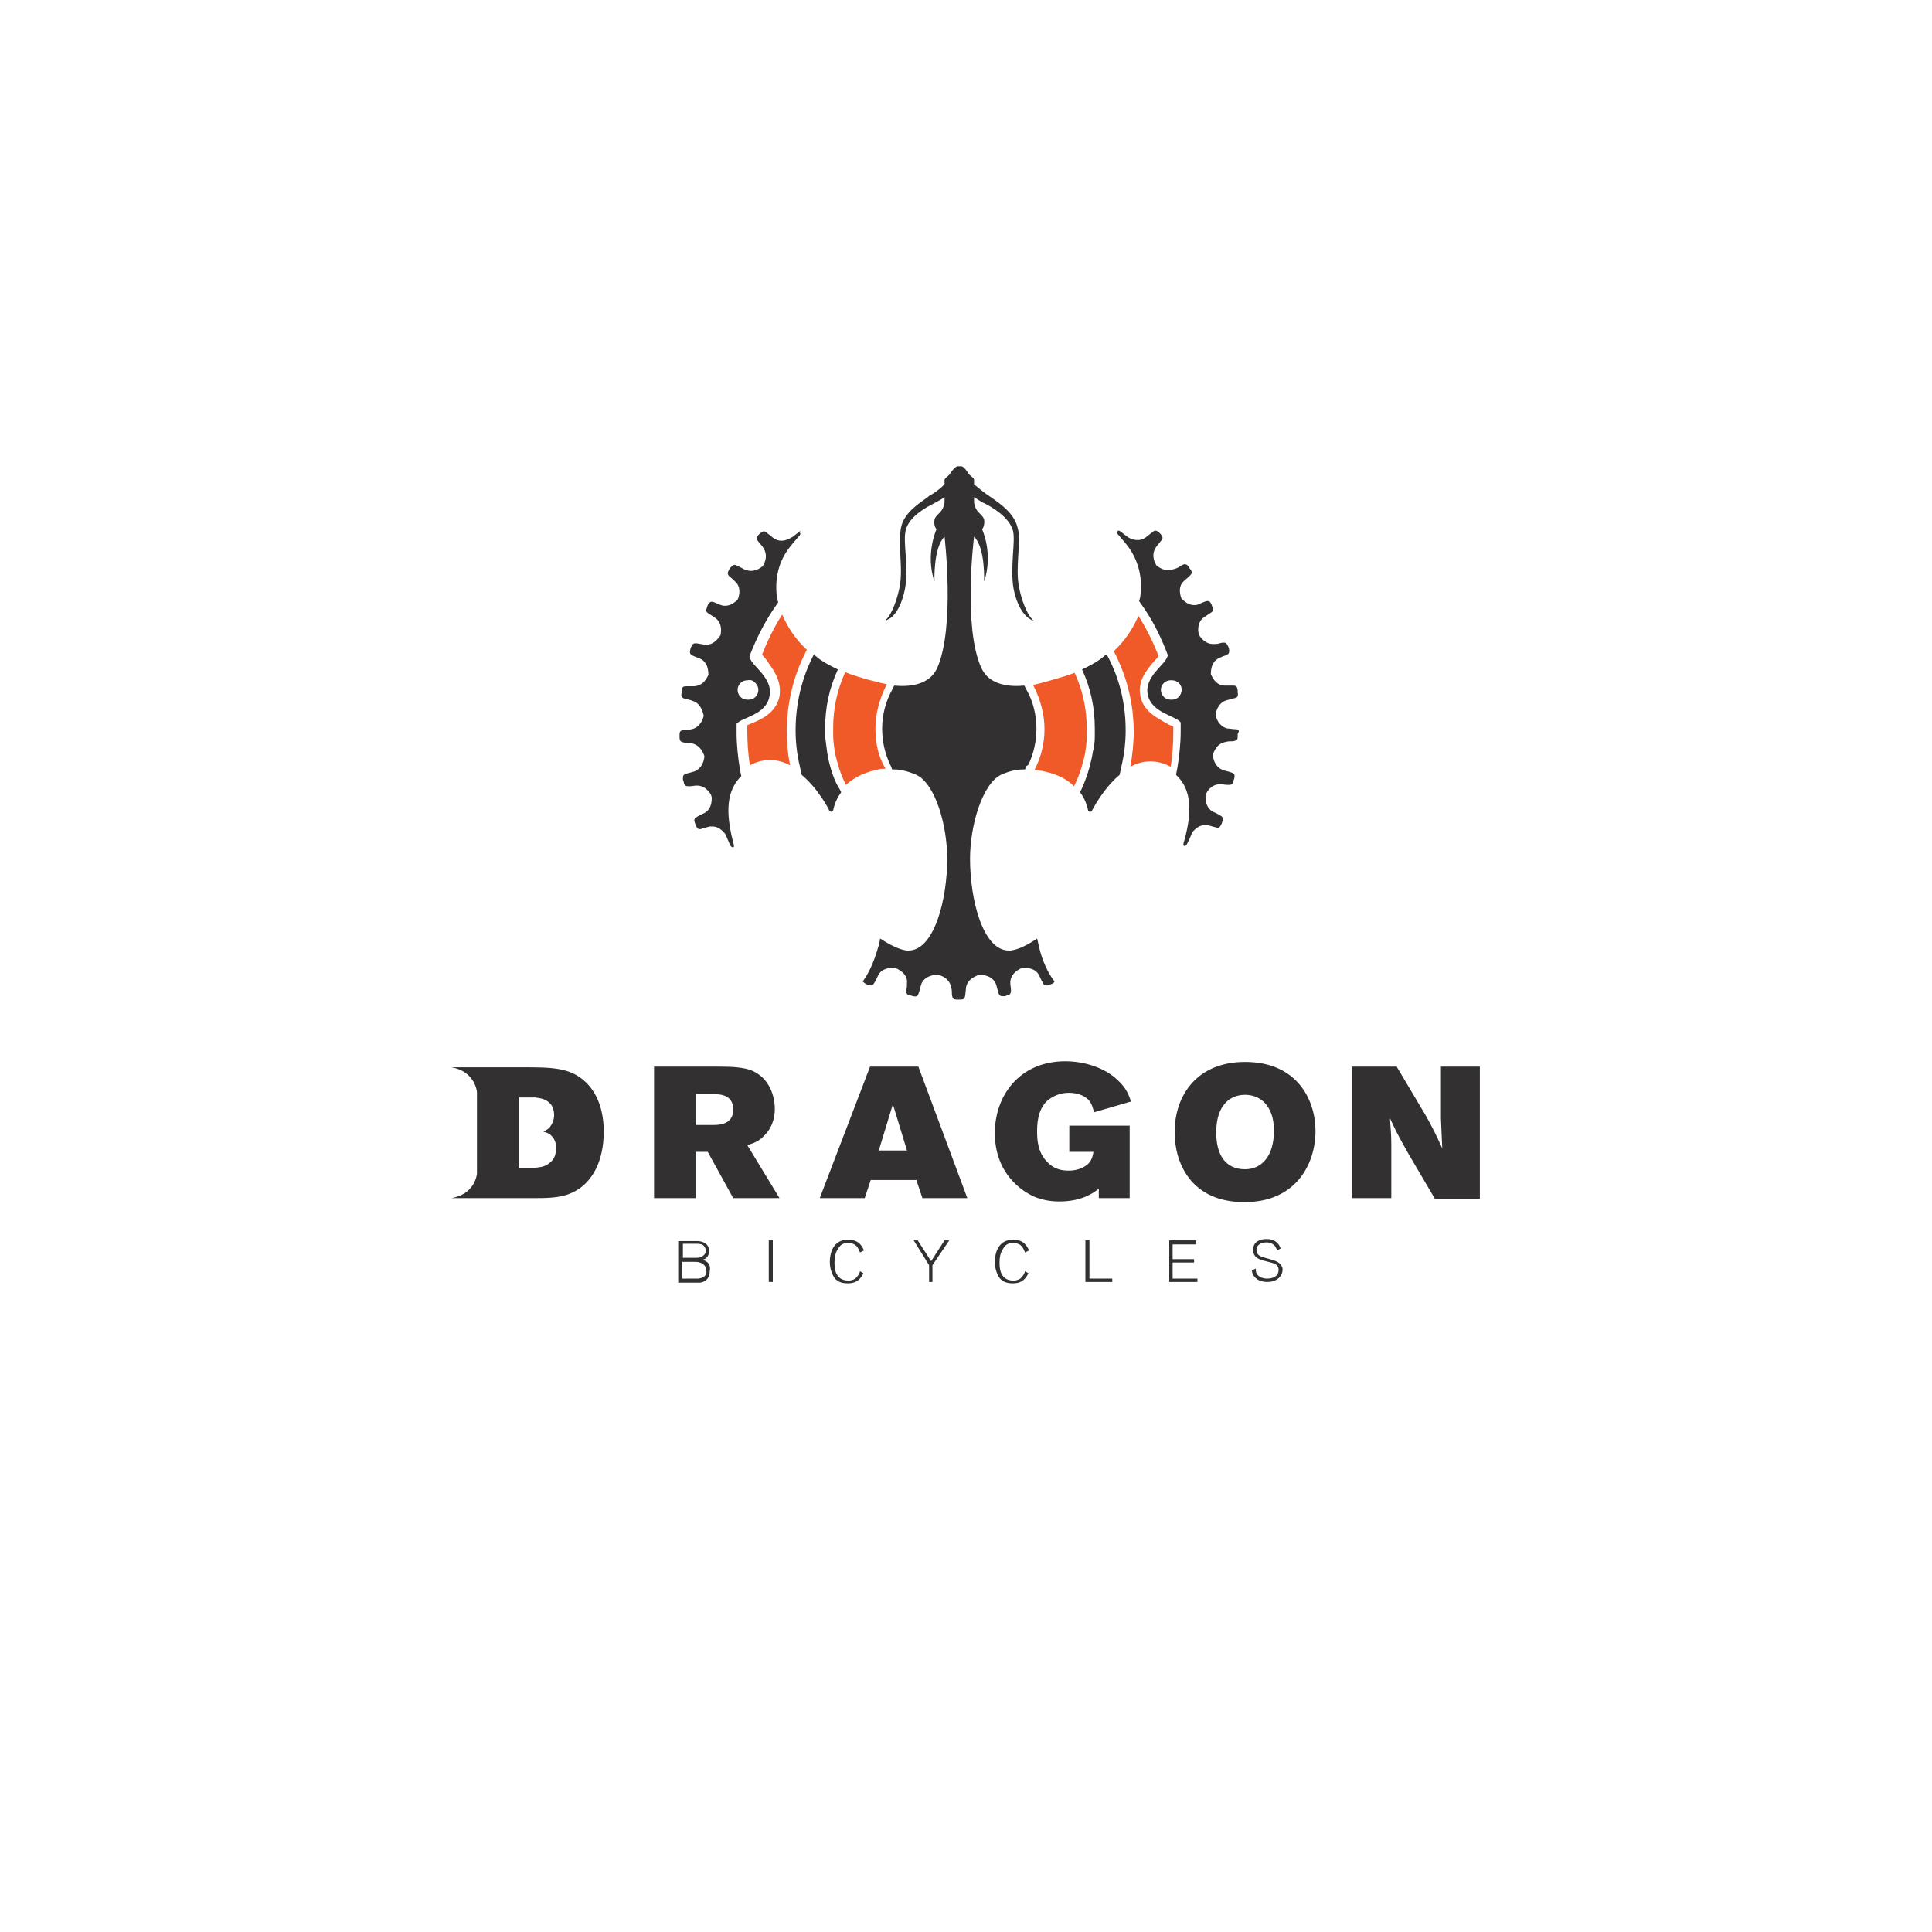 <?xml version="1.0" encoding="utf-8"?>
<!-- Generator: Adobe Illustrator 23.0.3, SVG Export Plug-In . SVG Version: 6.00 Build 0)  -->
<svg version="1.1" id="Layer_1" xmlns="http://www.w3.org/2000/svg" xmlns:xlink="http://www.w3.org/1999/xlink" x="0px" y="0px"
	 viewBox="0 0 288 288" style="enable-background:new 0 0 288 288;" xml:space="preserve">
<style type="text/css">
	.st0{fill:#F05A28;}
	.st1{fill:#323031;}
</style>
<g>
	<g>
		<g>
			<path class="st0" d="M170,103.8c-0.5-2.4,1.1-4.1,2.1-5.3c0.2-0.2,0.5-0.5,0.6-0.7c-0.8-2.1-1.8-4.1-3-6c-0.8,1.9-2,3.7-3.7,5.3
				c0,0,0,0,0.1,0.1c1.9,3.7,2.9,7.7,2.9,11.9c0,1.7-0.2,3.5-0.5,5.2c0.9-0.5,1.9-0.8,3-0.8c0.9,0,1.9,0.2,3,0.8
				c0.3-1.7,0.4-3.5,0.4-5.2c0-0.3,0-0.5,0-0.8c-0.2-0.1-0.5-0.2-0.7-0.3C172.7,107.1,170.5,106.2,170,103.8z"/>
			<path class="st0" d="M162,108.6c0-2.9-0.6-5.7-1.8-8.3c-1.9,0.7-5.6,1.7-6.2,1.8l0.1,0.2c1,2,1.6,4.2,1.6,6.4
				c0,2.1-0.5,4.1-1.4,5.9l-0.1,0.2c0.4,0,0.7,0.1,1.1,0.1l0,0l0.4,0.1c1.8,0.4,3.3,1.1,4.4,2.2c0.5-1,0.9-2,1.2-3.1
				c0.2-0.7,0.4-1.4,0.5-2.1c0.1-0.7,0.2-1.5,0.2-2.2C162,109.3,162,109,162,108.6z"/>
			<path class="st0" d="M130.5,108.6c0-2.2,0.6-4.4,1.6-6.4l0.1-0.2c-0.6-0.1-4.3-1-6.2-1.8c-1.2,2.6-1.8,5.4-1.8,8.3
				c0,0.4,0,0.7,0,1.1c0,0.7,0.1,1.5,0.2,2.2c0.1,0.7,0.3,1.4,0.5,2.1c0.3,1.1,0.7,2.1,1.2,3.1c1.1-1,2.6-1.8,4.4-2.2l0.4-0.1l0,0
				c0.3-0.1,0.7-0.1,1.1-0.1l-0.1-0.2C130.9,112.7,130.5,110.7,130.5,108.6z"/>
			<path class="st0" d="M116.2,103.8c-0.5,2.4-2.6,3.4-4.1,4c-0.2,0.1-0.5,0.2-0.7,0.3c0,0.3,0,0.5,0,0.8c0,1.7,0.1,3.5,0.4,5.2
				c1-0.6,2-0.8,3-0.8c1.1,0,2.1,0.3,3,0.8c-0.4-1.7-0.5-3.5-0.5-5.2c0-4.2,1-8.2,2.9-11.9c0,0,0,0,0.1-0.1
				c-1.7-1.6-2.9-3.4-3.7-5.3c-1.2,1.9-2.2,3.9-3,6c0.2,0.2,0.4,0.5,0.6,0.7C115.1,99.6,116.6,101.4,116.2,103.8z"/>
		</g>
		<g>
			<path class="st1" d="M165,97.6L165,97.6c-0.2,0-0.3,0.1-0.4,0.2c-0.9,0.8-2.1,1.4-3.3,2c1.3,2.8,1.9,5.7,1.9,8.8
				c0,0.4,0,0.8,0,1.2c0,0.8-0.1,1.6-0.3,2.3c-0.1,0.8-0.3,1.5-0.5,2.3c-0.3,1.1-0.7,2.2-1.2,3.3l-0.2,0.4c0.6,0.8,1,1.7,1.2,2.7
				c0,0.1,0.1,0.2,0.3,0.2c0.1,0,0.3,0,0.3-0.2c0,0,1.6-3.2,4.1-5.3l0.3-1.4c0.4-1.7,0.6-3.5,0.6-5.2
				C167.8,104.9,166.9,101.1,165,97.6z"/>
			<path class="st1" d="M153.3,114c0.8-1.7,1.2-3.5,1.2-5.4c0-2-0.5-4.1-1.5-5.8l-0.1-0.2l-0.2-0.4c-2.1,0.2-5.2,0-6.4-2.6
				c-2.8-6.1-1.1-19.6-1.1-19.6c1.7,1.6,1.5,6.7,1.5,6.7c1.4-4.2-0.3-7.8-0.3-7.8c0.4-0.5,0.4-1.4,0.2-1.7c-0.4-0.7-1.2-0.9-1.4-2.3
				c0-0.2,0-0.5,0-0.8c0.6,0.4,1.2,0.8,1.7,1c2.3,1.2,3.7,2.6,4.1,4c0.2,0.8,0.1,2.1,0,3.5c-0.1,1.7-0.2,3.6,0.1,5.2
				c0.7,3.5,2.3,4.4,2.3,4.4l0.7,0.4l-0.5-0.6c0,0-1.1-1.4-1.7-4.5c-0.3-1.5-0.2-3.3-0.1-4.9c0.1-1.5,0.2-2.9-0.1-3.9
				c-0.5-2.2-2.6-3.6-4-4.6c-0.2-0.1-0.4-0.3-0.6-0.4c-0.7-0.5-1.4-1.1-1.9-1.5c0-0.2,0-0.4,0-0.5c0-0.1,0-0.1,0-0.2
				c-0.1-0.4-0.7-0.6-0.9-1c-0.6-1-1-1-1-1c-0.1,0-0.2,0-0.3,0c0,0,0,0,0,0s0,0,0,0c-0.1,0-0.2,0-0.3,0c0,0-0.4,0.1-1,1
				c-0.2,0.4-0.8,0.7-0.9,1c0,0.1,0,0.1,0,0.2c0,0.1,0,0.3,0,0.5c-0.5,0.5-1.1,1-1.9,1.5c-0.2,0.1-0.4,0.2-0.6,0.4
				c-1.4,1-3.6,2.4-4,4.6c-0.2,1-0.1,2.4-0.1,3.9c0.1,1.6,0.2,3.4-0.1,4.9c-0.6,3.1-1.7,4.5-1.7,4.5l-0.5,0.6l0.7-0.4
				c0.1,0,1.6-0.9,2.3-4.4c0.3-1.6,0.2-3.5,0.1-5.2c-0.1-1.4-0.2-2.7,0-3.5c0.3-1.4,1.7-2.8,4.1-4c0.5-0.3,1.2-0.6,1.7-1
				c0,0.3,0,0.6,0,0.8c-0.2,1.4-1,1.6-1.4,2.3c-0.2,0.4-0.2,1.2,0.2,1.7c0,0-1.7,3.7-0.3,7.8c0,0-0.2-5.1,1.5-6.7
				c0,0,1.6,13.5-1.1,19.6c-1.2,2.6-4.3,2.8-6.4,2.6l-0.2,0.4l-0.1,0.2c-1,1.8-1.5,3.8-1.5,5.8c0,1.9,0.4,3.7,1.2,5.4l0.1,0.2
				l0.2,0.5c0.1,0,0.2,0,0.3,0c0.8,0,1.9,0.2,3.3,0.8c0,0,0,0,0,0c2.9,1.4,4.6,7.7,4.6,12.5c0,6-1.9,13.7-5.8,13.7
				c-1.2,0-3-1-4.2-1.8c-0.1,0.4-0.1,0.9-0.3,1.3c-0.5,1.8-1.3,3.8-2.3,5.1c0.1,0.1,0.2,0.2,0.5,0.4c0,0,0.3,0.1,0.3,0.1
				c0.6,0.2,0.7,0.1,1-0.4c0.2-0.3,0.3-0.6,0.5-1c0.5-1,1.6-1.2,2.6-1.1c0.9,0.4,1.8,1.1,1.7,2.2c0,0.4,0,0.7-0.1,1.1
				c0,0.6,0.1,0.7,0.7,0.8c0,0,0.3,0.1,0.3,0.1c0.6,0.1,0.7,0,0.9-0.6c0.1-0.4,0.2-0.7,0.3-1.1c0.3-1,1.3-1.4,2.2-1.5
				c0.1,0,0.2,0,0.3,0c0.9,0.2,1.8,0.8,2,1.9c0.1,0.4,0.1,0.7,0.1,1.1c0.1,0.6,0.2,0.7,0.8,0.7c0,0,0.1,0,0.2,0c0,0,0,0,0,0s0,0,0,0
				c0.1,0,0.1,0,0.2,0c0.6,0,0.7-0.1,0.8-0.7c0-0.4,0.1-0.7,0.1-1.1c0.2-1.1,1.1-1.6,2-1.9c0.1,0,0.2,0,0.3,0
				c0.9,0.1,1.9,0.5,2.2,1.5c0.1,0.4,0.2,0.7,0.3,1.1c0.2,0.6,0.3,0.6,0.9,0.6c0,0,0.3,0,0.3-0.1c0.6-0.1,0.7-0.3,0.7-0.8
				c0-0.4-0.1-0.7-0.1-1.1c0-1.1,0.8-1.8,1.7-2.2c1-0.1,2.1,0.1,2.6,1.1c0.2,0.4,0.3,0.7,0.5,1c0.2,0.5,0.4,0.6,1,0.4
				c0,0,0.3-0.1,0.3-0.1c0.3-0.1,0.4-0.2,0.5-0.4c-1-1.2-1.9-3.3-2.3-5.1c-0.1-0.4-0.2-0.9-0.3-1.3c-1.3,0.9-3,1.8-4.2,1.8
				c-3.9,0-5.8-7.6-5.8-13.7c0-4.9,1.8-11.1,4.6-12.5c0,0,0,0,0,0c1.3-0.6,2.5-0.8,3.3-0.8c0.1,0,0.2,0,0.3,0l0.2-0.5L153.3,114z"/>
			<path class="st1" d="M123.8,114.4c-0.2-0.7-0.4-1.5-0.5-2.3c-0.1-0.8-0.2-1.5-0.3-2.3c0-0.4,0-0.8,0-1.2c0-3.1,0.6-6,1.9-8.8
				c-1.2-0.6-2.4-1.2-3.3-2c-0.1-0.1-0.2-0.2-0.3-0.3l0,0.1c-1.8,3.5-2.7,7.3-2.7,11.3c0,1.7,0.2,3.5,0.6,5.2l0.3,1.4
				c2.5,2.1,4.1,5.2,4.1,5.3c0.1,0.1,0.2,0.2,0.3,0.2c0.1,0,0.2-0.1,0.3-0.2c0.2-1,0.6-1.9,1.2-2.7l-0.2-0.4
				C124.5,116.6,124.1,115.5,123.8,114.4z"/>
			<path class="st1" d="M184.1,108.7c-0.4,0-0.7-0.1-1.1-0.1c-1-0.2-1.6-1.1-1.8-2c0.1-0.9,0.6-1.9,1.6-2.2c0.4-0.1,0.7-0.2,1.1-0.3
				c0.6-0.1,0.7-0.3,0.6-0.9c0,0,0-0.3,0-0.3c-0.1-0.6-0.2-0.7-0.7-0.7c0,0-0.1,0-0.1,0c-0.3,0-0.6,0-0.9,0c-0.1,0-0.1,0-0.2,0
				c-1.1,0-1.7-0.8-2.1-1.7c0-0.9,0.2-1.9,1.2-2.4c0.4-0.2,0.7-0.3,1-0.4c0.5-0.2,0.6-0.4,0.5-1c0,0-0.1-0.3-0.1-0.3
				c-0.2-0.4-0.3-0.6-0.6-0.6c-0.1,0-0.2,0-0.3,0c-0.4,0.1-0.7,0.2-1.1,0.2c-0.1,0-0.2,0-0.3,0c-0.9,0-1.6-0.6-2.1-1.4
				c-0.2-0.9-0.1-2,0.8-2.6c0.3-0.2,0.6-0.4,0.9-0.6c0.5-0.3,0.5-0.5,0.3-1c0,0-0.1-0.3-0.1-0.3c-0.2-0.4-0.3-0.5-0.6-0.5
				c-0.1,0-0.3,0-0.4,0.1c-0.4,0.1-0.7,0.3-1,0.4c-0.2,0.1-0.4,0.1-0.6,0.1c-0.8,0-1.4-0.5-1.9-1c-0.3-0.9-0.4-1.9,0.4-2.6
				c0.3-0.3,0.6-0.5,0.8-0.7c0.4-0.4,0.5-0.6,0.1-1.1c0,0-0.2-0.2-0.2-0.3c-0.2-0.3-0.4-0.4-0.6-0.4c-0.1,0-0.3,0.1-0.5,0.2
				c-0.3,0.2-0.6,0.4-1,0.5c-0.3,0.1-0.6,0.2-0.9,0.2c-0.7,0-1.3-0.3-1.8-0.7c-0.5-0.8-0.7-1.8-0.1-2.7c0.2-0.3,0.5-0.6,0.7-0.9
				c0.4-0.4,0.4-0.6,0-1.1c0,0-0.2-0.2-0.2-0.2c-0.2-0.2-0.4-0.3-0.6-0.3c-0.1,0-0.3,0.1-0.5,0.3c-0.3,0.2-0.5,0.4-0.9,0.7
				c-0.4,0.3-0.8,0.4-1.2,0.4c-0.6,0-1.2-0.2-1.7-0.6c0,0-0.5-0.4-0.9-0.7c-0.1,0-0.1-0.1-0.2-0.1c-0.1,0-0.2,0-0.2,0.1
				c0,0-0.1,0.1-0.1,0.2c0,0.1,0,0.1,0.1,0.2c0.7,0.8,1.3,1.5,1.8,2.2c1.4,2.1,1.9,4.5,1.6,6.9c0,0.3-0.1,0.6-0.2,0.9l0.9,1.3
				c1.4,2.1,2.5,4.4,3.4,6.8c0,0.1,0,0.1-0.1,0.2c-0.3,1.2-3.5,3-2.9,5.7c0.6,2.7,4.2,3.1,4.9,4.1c0,0,0,0,0,0c0,0.4,0,0.9,0,1.3
				c0,1.8-0.2,3.7-0.5,5.5l-0.2,1c0,0,0.1,0.1,0.1,0.1c2.6,2.5,2.1,6.4,1,10.2c0,0.1,0,0.1,0,0.2c0,0,0.1,0.1,0.1,0.1
				c0,0,0.1,0,0.1,0c0.1,0,0.2-0.1,0.3-0.2c0.3-0.6,0.6-1.2,0.8-1.8c0.5-0.6,1.1-1.1,1.9-1.1c0.1,0,0.2,0,0.4,0
				c0.4,0.1,0.7,0.2,1.1,0.3c0.1,0,0.3,0.1,0.4,0.1c0.3,0,0.4-0.2,0.6-0.6c0,0,0.1-0.3,0.1-0.3c0.2-0.6,0.1-0.7-0.4-1
				c-0.3-0.2-0.6-0.3-1-0.5c-0.9-0.5-1.1-1.4-1.1-2.3c0-0.1,0.1-0.3,0.1-0.4c0.4-0.8,1.1-1.4,2.1-1.4c0,0,0,0,0,0
				c0.4,0,0.7,0.1,1.1,0.1c0.1,0,0.1,0,0.2,0c0.4,0,0.6-0.1,0.7-0.7c0,0,0.1-0.3,0.1-0.3c0.1-0.6,0-0.7-0.6-0.9
				c-0.4-0.1-0.7-0.2-1.1-0.3c-1-0.4-1.4-1.3-1.5-2.2c0,0,0-0.1,0-0.1c0.3-0.9,0.8-1.7,1.9-1.9c0.4-0.1,0.7-0.1,1.1-0.1
				c0.6-0.1,0.7-0.2,0.7-0.8c0,0,0-0.3,0-0.3C184.8,108.9,184.7,108.7,184.1,108.7z M172.4,84.4L172.4,84.4L172.4,84.4
				C172.4,84.4,172.4,84.4,172.4,84.4z M175.7,103.9c-0.3,0.3-0.7,0.4-1.1,0.4c-0.4,0-0.8-0.1-1.1-0.4c-0.6-0.6-0.6-1.5,0-2.1
				c0.3-0.3,0.7-0.4,1.1-0.4c0.4,0,0.8,0.1,1.1,0.4C176.3,102.3,176.3,103.3,175.7,103.9z"/>
			<path class="st1" d="M119.3,79.2c-0.1,0-0.1,0-0.2,0.1c-0.4,0.3-0.9,0.7-0.9,0.7c-0.5,0.3-1.1,0.6-1.7,0.6
				c-0.4,0-0.8-0.1-1.2-0.4c-0.3-0.2-0.6-0.5-0.9-0.7c-0.2-0.2-0.4-0.3-0.5-0.3c-0.2,0-0.3,0.1-0.6,0.3c0,0-0.2,0.2-0.2,0.2
				c-0.4,0.4-0.4,0.6,0,1.1c0.2,0.3,0.5,0.5,0.7,0.9c0.6,0.9,0.4,1.9-0.1,2.7c-0.5,0.4-1.1,0.7-1.8,0.7c-0.3,0-0.6-0.1-0.9-0.2
				c-0.4-0.2-0.7-0.4-1-0.5c-0.2-0.1-0.4-0.2-0.5-0.2c-0.2,0-0.3,0.1-0.6,0.4c0,0-0.2,0.2-0.2,0.3c-0.3,0.5-0.3,0.7,0.1,1.1
				c0.3,0.2,0.5,0.4,0.8,0.7c0.8,0.7,0.7,1.8,0.4,2.6c-0.5,0.6-1.2,1-1.9,1c-0.2,0-0.4,0-0.6-0.1c-0.4-0.1-0.7-0.3-1-0.4
				c-0.2-0.1-0.3-0.1-0.4-0.1c-0.2,0-0.4,0.1-0.6,0.5c0,0-0.1,0.3-0.1,0.3c-0.2,0.5-0.2,0.7,0.3,1c0.3,0.2,0.6,0.4,0.9,0.6
				c0.9,0.6,1,1.7,0.8,2.6c-0.5,0.7-1.1,1.4-2.1,1.4c-0.1,0-0.2,0-0.3,0c-0.4-0.1-0.7-0.1-1.1-0.2c-0.1,0-0.2,0-0.3,0
				c-0.3,0-0.4,0.2-0.6,0.6c0,0-0.1,0.3-0.1,0.3c-0.1,0.6-0.1,0.7,0.5,1c0.3,0.1,0.7,0.3,1,0.4c1,0.5,1.2,1.5,1.2,2.4
				c-0.4,0.9-1,1.6-2.1,1.7c-0.1,0-0.1,0-0.2,0c-0.3,0-0.6,0-0.9,0c0,0-0.1,0-0.1,0c-0.5,0-0.6,0.1-0.7,0.7c0,0,0,0.3,0,0.3
				c-0.1,0.6,0,0.7,0.6,0.9c0.4,0.1,0.7,0.1,1.1,0.3c1,0.3,1.4,1.3,1.6,2.2c-0.2,0.9-0.8,1.8-1.8,2c-0.4,0.1-0.7,0.1-1.1,0.1
				c-0.6,0.1-0.7,0.2-0.7,0.8c0,0,0,0.3,0,0.3c0,0.6,0.2,0.7,0.7,0.8c0.4,0,0.7,0,1.1,0.1c1,0.2,1.6,1,1.9,1.9c0,0,0,0.1,0,0.1
				c-0.1,0.9-0.5,1.8-1.5,2.2c-0.4,0.1-0.7,0.2-1.1,0.3c-0.6,0.2-0.6,0.3-0.6,0.9c0,0,0.1,0.3,0.1,0.3c0.1,0.5,0.2,0.7,0.7,0.7
				c0.1,0,0.1,0,0.2,0c0.4,0,0.7-0.1,1.1-0.1c0,0,0,0,0,0c1,0,1.7,0.7,2.1,1.4c0,0.1,0.1,0.3,0.1,0.4c0,0.9-0.2,1.8-1.1,2.3
				c-0.4,0.2-0.7,0.3-1,0.5c-0.5,0.3-0.6,0.4-0.4,1c0,0,0.1,0.3,0.1,0.3c0.2,0.4,0.3,0.6,0.6,0.6c0.1,0,0.2,0,0.4-0.1
				c0.4-0.1,0.7-0.2,1.1-0.3c0.1,0,0.2,0,0.4,0c0.8,0,1.4,0.5,1.9,1.1c0.3,0.6,0.5,1.2,0.8,1.8c0.1,0.1,0.2,0.2,0.3,0.2
				c0,0,0.1,0,0.1,0c0.1,0,0.1-0.1,0.1-0.1c0-0.1,0-0.1,0-0.2c-1-3.8-1.5-7.7,1-10.2c0,0,0.1-0.1,0.1-0.1l-0.2-1
				c-0.3-1.8-0.5-3.7-0.5-5.5c0-0.4,0-0.9,0-1.3c0,0,0,0,0,0c0.8-1,4.4-1.3,4.9-4.1c0.6-2.7-2.6-4.5-2.9-5.7c0-0.1,0-0.1-0.1-0.2
				c0.9-2.4,2-4.6,3.4-6.8l0.9-1.3c-0.1-0.3-0.1-0.6-0.2-0.9c-0.3-2.5,0.2-4.9,1.6-6.9c0.5-0.7,1.1-1.4,1.8-2.2c0,0,0.1-0.1,0.1-0.2
				c0-0.1,0-0.1-0.1-0.2C119.4,79.2,119.3,79.2,119.3,79.2z M112.6,101.8c0.6,0.6,0.6,1.5,0,2.1c-0.3,0.3-0.7,0.4-1.1,0.4
				c-0.4,0-0.8-0.1-1.1-0.4c-0.6-0.6-0.6-1.5,0-2.1c0.3-0.3,0.7-0.4,1.1-0.4C112,101.3,112.3,101.5,112.6,101.8z M113.8,84.4
				L113.8,84.4L113.8,84.4C113.8,84.4,113.8,84.4,113.8,84.4z"/>
		</g>
	</g>
	<g>
		<path class="st1" d="M114,169.2c1.4-1.4,1.5-3.2,1.5-3.9c0-1.9-0.8-4.6-3.4-5.7c-1.2-0.5-3-0.6-4.8-0.6h-9.8v19.6h6.2v-6.9h1.8
			l3.8,6.9h6.9l-4.8-7.9C112.4,170.4,113.2,170.1,114,169.2z M106.3,167.7h-2.6v-4.6h2.6c1.1,0,3,0.1,3,2.3
			C109.3,167.6,107.3,167.7,106.3,167.7z"/>
		<path class="st1" d="M129.7,159l-7.5,19.6h6.7l0.9-2.7h6.8l0.9,2.7h6.7l-7.3-19.6H129.7z M131,171.5l2.1-6.9l2.1,6.9H131z"/>
		<path class="st1" d="M159.3,162.9c1.3,0,2.3,0.4,2.9,1c0.6,0.6,0.7,1.3,0.9,1.9l5.5-1.6c-0.3-0.9-0.7-2-1.9-3.1
			c-1.9-1.9-5-2.9-7.9-2.9c-6.8,0-10.5,5.1-10.5,10.7c0,6.1,4.1,8.7,5.9,9.5c1,0.4,2.2,0.7,3.7,0.7c3.3,0,5-1.2,5.9-1.9v1.4h4.6
			v-10.8h-9v3.9h3.6c-0.1,0.6-0.2,1.1-0.7,1.7c-1,1-2.4,1.1-2.9,1.1c-0.7,0-2.1,0-3.3-1.3c-1.4-1.4-1.5-3.3-1.5-4.5
			c0-0.9,0-3.2,1.5-4.6C156.8,163.5,157.9,162.9,159.3,162.9z"/>
		<path class="st1" d="M185.6,158.3c-7.1,0-10.5,4.9-10.5,10.5c0,4.5,2.4,10.4,10.4,10.4c7.7,0,10.6-5.7,10.6-10.6
			C196.1,164,193.4,158.3,185.6,158.3z M185.6,174.3c-2.9,0-4.3-2.1-4.3-5.5c0-4.1,2.1-5.6,4.3-5.6c0.6,0,2.9,0.1,3.9,2.8
			c0.3,0.8,0.4,1.6,0.4,2.6C189.9,172.3,188.1,174.3,185.6,174.3z"/>
		<path class="st1" d="M214.8,159v7.7c0.1,2.2,0.1,2.6,0.2,4.5c-1-2.2-1.3-2.8-2.4-4.8l-4.4-7.4h-6.6v19.6h5.8v-7.9
			c0-1.8-0.1-2.2-0.2-4c1.2,2.6,1.6,3.2,2.7,5.2l4,6.8h6.7V159H214.8z"/>
		<path class="st1" d="M104.7,187.8C104.7,187.8,104.7,187.8,104.7,187.8C104.7,187.8,104.7,187.8,104.7,187.8c0.4-0.1,1-0.4,1-1.3
			c0-0.5-0.2-0.9-0.5-1.1c-0.5-0.4-1.1-0.4-1.5-0.4h-2.6v6.2h1.8c1,0,1.2,0,1.5,0c1.1-0.2,1.4-1,1.4-1.7
			C106,188.5,105.5,188,104.7,187.8z M101.8,185.4h1.8c0.4,0,0.9,0,1.2,0.2c0.2,0.2,0.4,0.4,0.4,0.8c0,0.4-0.1,0.6-0.4,0.8
			c-0.3,0.3-0.8,0.3-1.3,0.3h-1.7V185.4z M104.1,190.6c-0.1,0-0.3,0-0.8,0h-1.6v-2.5h1.7c0.3,0,0.7,0,0.9,0.1c0.1,0,1,0.3,1,1.2
			C105.4,190.1,104.9,190.5,104.1,190.6z"/>
		<rect x="114.6" y="184.9" class="st1" width="0.6" height="6.2"/>
		<path class="st1" d="M126.4,185.3c0.2,0,0.7,0,1.1,0.3c0.3,0.2,0.5,0.6,0.7,1.1l0.6-0.3c-0.3-0.6-0.7-1.6-2.4-1.6
			c-2.2,0-2.7,2-2.7,3.3c0,1,0.3,1.8,0.7,2.4c0.6,0.8,1.6,0.8,2,0.8c0.8,0,1.7-0.2,2.3-1.5l-0.5-0.3c-0.1,0.5-0.5,0.9-0.7,1.1
			c-0.3,0.2-0.7,0.3-1,0.3c-0.4,0-1.2-0.1-1.6-0.7c-0.5-0.6-0.5-1.6-0.5-2c0-0.7,0.1-1.4,0.5-2C125.3,185.5,125.7,185.3,126.4,185.3
			z"/>
		<polygon class="st1" points="138.8,188 136.8,184.9 136.2,184.9 138.5,188.6 138.5,191.1 139,191.1 139,188.6 141.5,184.9 
			140.8,184.9 		"/>
		<path class="st1" d="M151,185.3c0.2,0,0.7,0,1.1,0.3c0.3,0.2,0.5,0.6,0.7,1.1l0.6-0.3c-0.3-0.6-0.7-1.6-2.4-1.6
			c-2.2,0-2.7,2-2.7,3.3c0,1,0.3,1.8,0.7,2.4c0.6,0.8,1.6,0.8,2,0.8c0.8,0,1.7-0.2,2.3-1.5l-0.5-0.3c-0.1,0.5-0.5,0.9-0.7,1.1
			c-0.3,0.2-0.7,0.3-1,0.3c-0.4,0-1.2-0.1-1.6-0.7c-0.5-0.6-0.5-1.6-0.5-2c0-0.7,0.1-1.4,0.5-2C149.9,185.5,150.3,185.3,151,185.3z"
			/>
		<polygon class="st1" points="162.4,184.9 161.8,184.9 161.8,191.1 165.8,191.1 165.8,190.6 162.4,190.6 		"/>
		<polygon class="st1" points="174.8,188.2 178,188.2 178,187.7 174.8,187.7 174.8,185.5 178.3,185.5 178.3,184.9 174.3,184.9 
			174.3,191.1 178.5,191.1 178.5,190.6 174.8,190.6 		"/>
		<path class="st1" d="M189.6,187.8c-0.2-0.1-1.1-0.3-1.3-0.4c-0.4-0.1-1-0.3-1-1.1c0-0.8,0.8-1.1,1.5-1.1c0.5,0,1,0.2,1.3,0.6
			c0.1,0.2,0.2,0.4,0.3,0.6l0.5-0.3c-0.1-0.3-0.5-1.4-2.1-1.4c-1,0-2,0.4-2,1.6c0,1.2,1,1.5,1.9,1.7c0.8,0.2,1.2,0.3,1.5,0.5
			c0.2,0.1,0.4,0.4,0.4,0.8c0,0.7-0.5,1.3-1.7,1.3c-0.6,0-1.3-0.2-1.6-0.8c-0.1-0.2-0.1-0.5-0.1-0.7l-0.6,0.3c0.1,0.6,0.4,1,0.8,1.3
			c0.3,0.2,0.8,0.4,1.5,0.4c1.6,0,2.3-1,2.3-1.9C191.1,188.2,190,187.9,189.6,187.8z"/>
		<path class="st1" d="M87.3,161.3c-2.3-2.2-5.1-2.2-9.5-2.2h-6.7h0h-3.8c0,0,0,0,0,0h0c3.5,0.6,3.8,3.6,3.8,3.7v12.1
			c0,0.2-0.3,3.1-3.8,3.7c0,0,0,0,0,0h3.8h0h8.2c1.9,0,3.7,0,5.2-0.5c3.9-1.3,5.5-5.2,5.5-9.4C90,166,89.3,163.2,87.3,161.3z
			 M77.3,174.1v-10.5h2.3c0.1,0,0.1,0,0.2,0c0.7,0.1,1.5,0.2,2.1,0.8c0.5,0.4,0.7,1.2,0.7,1.8c0,0.8-0.3,1.4-0.7,1.9
			c-0.3,0.3-0.6,0.4-0.9,0.6c0.4,0.1,0.8,0.2,1.2,0.6c0.6,0.6,0.7,1.3,0.7,1.8c0,0.8-0.2,1.6-0.8,2.1c-0.8,0.8-1.7,0.8-2.6,0.9H77.3
			z"/>
	</g>
</g>
</svg>
